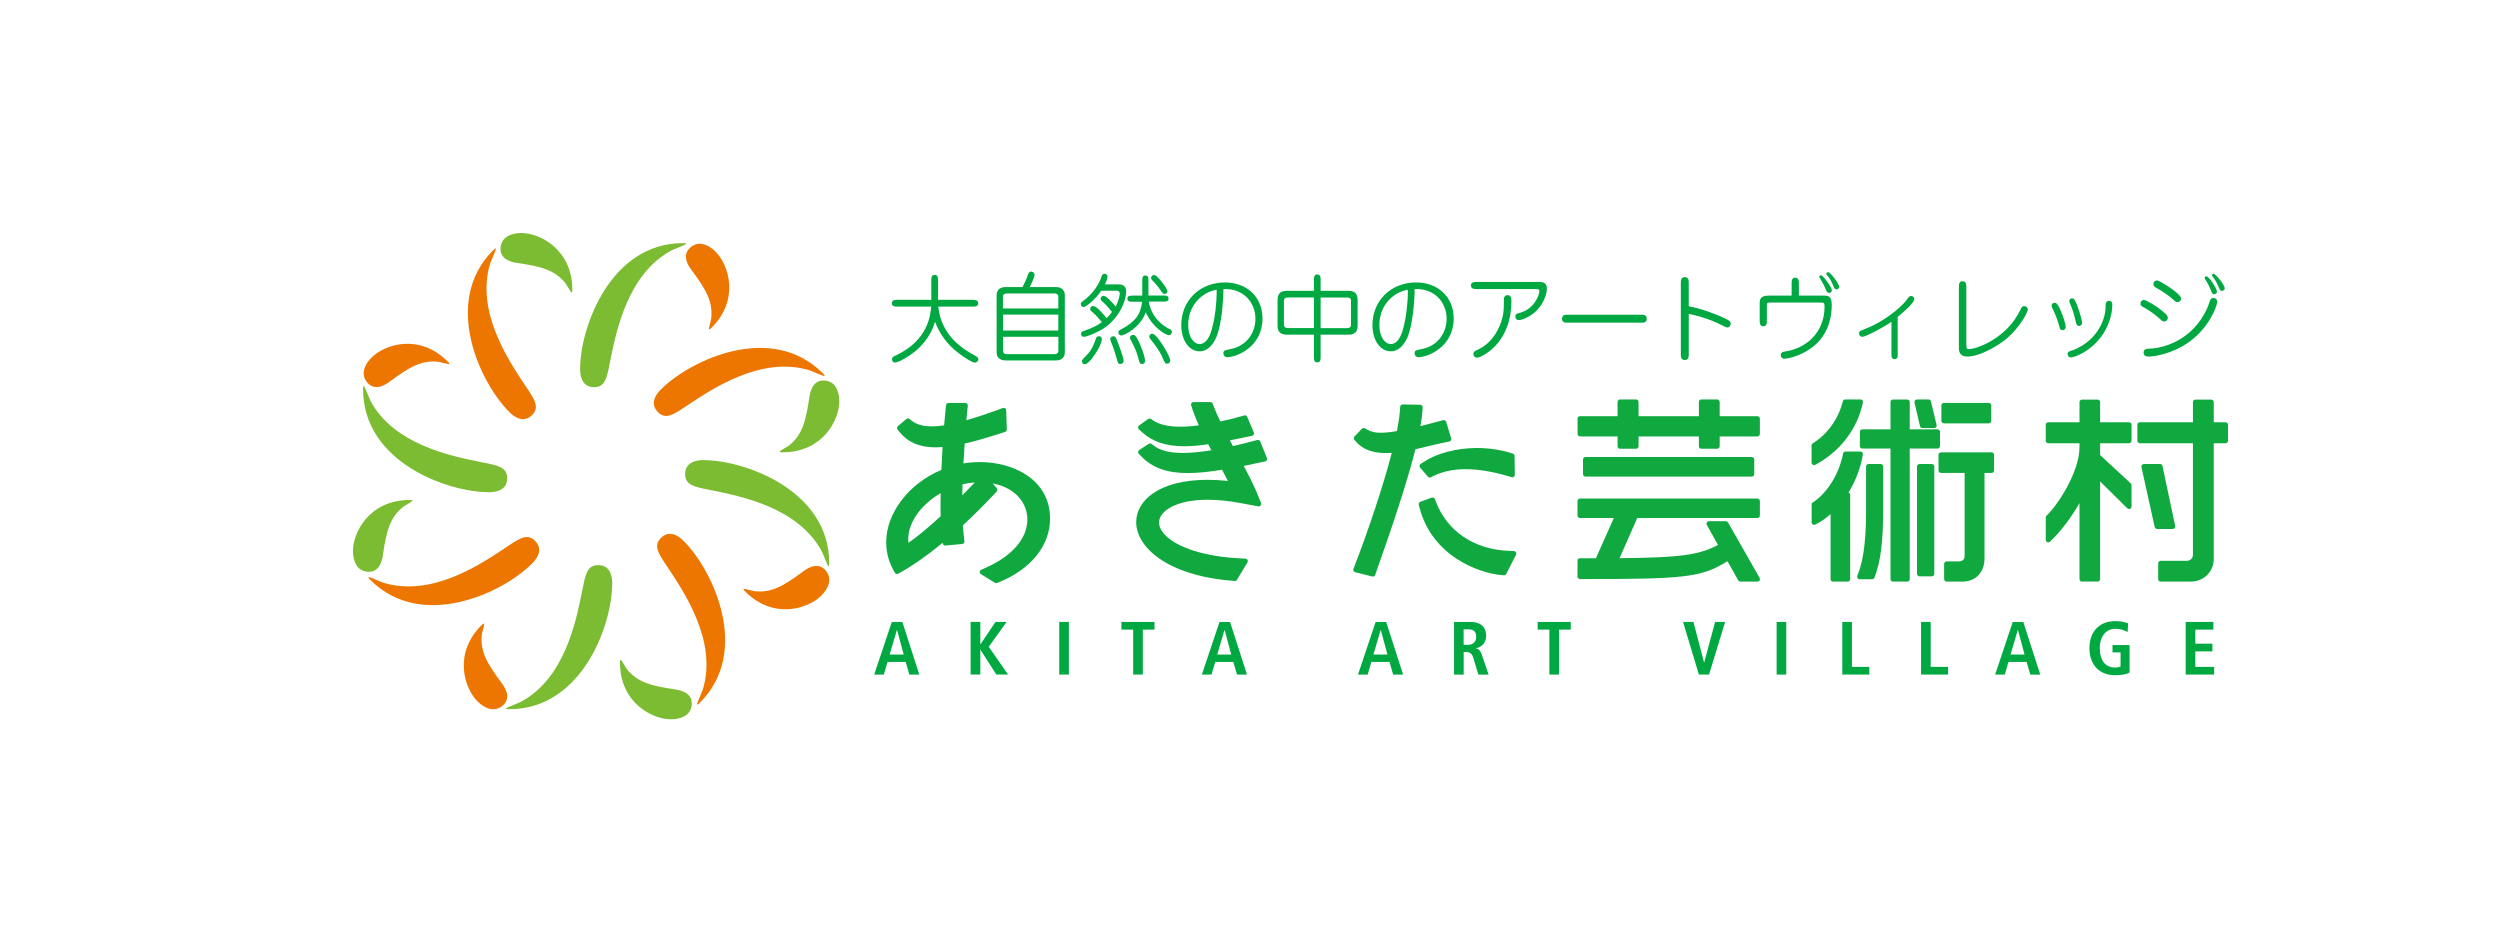 <?xml version="1.0" encoding="UTF-8"?> <svg xmlns="http://www.w3.org/2000/svg" xmlns:xlink="http://www.w3.org/1999/xlink" version="1.1" id="レイヤー_1" x="0px" y="0px" viewBox="0 0 400 150" style="enable-background:new 0 0 400 150;" xml:space="preserve"> <style type="text/css"> .st0{fill:#FFFFFF;} .st1{fill:#00A841;} .st2{fill:#7BBC32;} .st3{fill:#EC7600;} .st4{fill:#10A940;} </style> <g> <rect class="st0" width="400" height="150"></rect> <g> <path class="st1" d="M143.6,49.06c-0.41,0-0.9,0-0.9-0.54c0-0.53,0.49-0.55,0.9-0.55h5.41v-3.09c0-0.4,0-0.9,0.53-0.9 c0.55,0,0.55,0.49,0.55,0.9v3.09h5.52c0.4,0,0.9,0.02,0.9,0.55c0,0.54-0.49,0.54-0.9,0.54h-5.49c0.47,4.79,4.29,6.94,5.46,7.6 c0.86,0.49,0.95,0.54,0.95,0.82c0,0.4-0.38,0.55-0.57,0.55c-0.35,0-2.34-1.16-3.68-2.46c-1.71-1.65-2.42-3.41-2.67-4.09 c-0.23,0.73-0.9,2.81-3.09,4.65c-1.36,1.13-2.89,1.88-3.3,1.88c-0.35,0-0.5-0.29-0.5-0.52c0-0.34,0.17-0.41,0.75-0.69 c5.09-2.43,5.41-6.51,5.52-7.74H143.6z"></path> <path class="st1" d="M163.6,45.92c0.35-0.63,0.61-1.25,0.7-1.5c0.28-0.81,0.34-0.96,0.71-0.96c0.26,0,0.52,0.22,0.52,0.51 c0,0.34-0.49,1.39-0.75,1.96h4.17c1.08,0,1.42,0.69,1.42,1.27v9.2c0,0.6-0.35,1.27-1.42,1.27h-8.07c-1.08,0-1.42-0.69-1.42-1.27 v-9.2c0-0.6,0.35-1.27,1.42-1.27H163.6z M160.48,49.35h8.85V47.5c0-0.55-0.5-0.55-0.63-0.55h-7.6c-0.12,0-0.63,0-0.63,0.55V49.35z M169.33,50.34h-8.85v2.55h8.85V50.34z M169.33,53.89h-8.85v2.22c0,0.55,0.49,0.55,0.63,0.55h7.6c0.12,0,0.63,0,0.63-0.55V53.89z"></path> <path class="st1" d="M176.22,46.5c-1.1,1.6-2.54,2.63-2.83,2.63c-0.28,0-0.46-0.27-0.46-0.49c0-0.17,0.06-0.26,0.26-0.4 c1.76-1.25,2.74-2.92,3.07-4.03c0.05-0.14,0.14-0.41,0.47-0.41c0.24,0,0.47,0.19,0.47,0.46c0,0.37-0.3,1.01-0.41,1.24h2.28 c0.37,0,1.12,0.17,1.12,1.12c0,1.62-1.3,4.74-4.24,6.3c-1.05,0.57-2.26,0.98-2.51,0.98c-0.28,0-0.47-0.21-0.47-0.46 c0-0.35,0.18-0.41,0.76-0.61c1.24-0.43,1.91-0.81,2.57-1.3c-0.47-0.58-1.04-1.18-1.12-1.24c-0.67-0.58-0.75-0.64-0.75-0.86 c0-0.23,0.17-0.47,0.43-0.47c0.63,0,1.59,1.21,2.19,1.94c0.08-0.08,0.46-0.43,0.87-0.98c-0.26-0.35-0.89-1.1-1.41-1.56 c-0.32-0.28-0.41-0.35-0.41-0.56c0-0.31,0.28-0.47,0.44-0.47c0.54,0,1.59,1.27,1.96,1.71c0.61-1.1,0.66-1.99,0.66-2.05 c0-0.46-0.36-0.47-0.63-0.47H176.22z M176.29,54.22c0,1.16-2,4.07-2.71,4.07c-0.24,0-0.47-0.2-0.47-0.49 c0-0.18,0.07-0.28,0.8-1.02c0.79-0.81,1.12-1.7,1.45-2.64c0.14-0.38,0.47-0.35,0.59-0.34C176.03,53.81,176.29,53.98,176.29,54.22 M179.27,58.23c-0.4,0-0.41-0.12-0.69-1.18c-0.09-0.38-0.46-1.45-0.58-1.76c-0.14-0.34-0.37-0.92-0.37-1.02 c0-0.23,0.2-0.46,0.47-0.46c0.37,0,0.41,0.11,0.8,1.1c0.2,0.52,0.87,2.32,0.87,2.74C179.78,58.12,179.49,58.23,179.27,58.23 M182.76,44.9c0-0.35,0-0.82,0.49-0.82c0.5,0,0.5,0.46,0.5,0.82v2.38h2.4c0.37,0,0.82,0,0.82,0.49c0,0.49-0.44,0.49-0.82,0.49 h-2.35c0.47,2.61,2.25,3.87,3.38,4.42c0.2,0.11,0.32,0.18,0.32,0.44c0,0.31-0.25,0.51-0.43,0.51c-0.64,0-2.72-1.35-3.76-3.68 c-0.78,2.42-3.46,3.73-3.9,3.73c-0.25,0-0.47-0.22-0.47-0.47c0-0.28,0.17-0.37,0.32-0.44c2.77-1.47,3.25-2.75,3.47-4.49h-1.54 c-0.35,0-0.81,0-0.81-0.49c0-0.49,0.44-0.49,0.81-0.49h1.57V44.9z M182.73,58.23c-0.38,0-0.41-0.14-0.7-1.3 c-0.21-0.81-0.75-1.87-1.15-2.61c-0.03-0.06-0.09-0.17-0.09-0.28c0-0.21,0.2-0.47,0.5-0.47c0.44,0,0.73,0.66,1.16,1.64 c0.59,1.33,0.76,2.34,0.76,2.45C183.22,57.97,183.08,58.23,182.73,58.23 M187.24,57.7c0,0.27-0.23,0.49-0.49,0.49 c-0.32,0-0.37-0.11-0.81-1.1c-0.46-1.04-1.15-1.91-1.91-2.89c-0.14-0.18-0.14-0.28-0.14-0.32c0-0.37,0.35-0.54,0.57-0.47 C185.28,53.68,187.24,57.02,187.24,57.7 M186.79,46.57c0,0.25-0.2,0.46-0.47,0.46c-0.23,0-0.29-0.08-0.73-0.73 c-0.33-0.52-0.96-1.18-1.24-1.47c-0.17-0.18-0.17-0.29-0.17-0.35c0-0.37,0.35-0.53,0.57-0.47 C185.27,44.15,186.79,46.2,186.79,46.57"></path> <path class="st1" d="M194.71,53.72c-0.2,0.53-1.04,2.49-2.77,2.49c-1.76,0-2.94-1.88-2.94-4.17c0-3.98,2.98-6.85,7.02-6.85 c3.44,0,5.98,2.32,5.98,5.78c0,4.53-4.14,6.18-5.63,6.18c-0.38,0-0.63-0.28-0.63-0.61c0-0.47,0.23-0.5,1.02-0.66 c2.95-0.54,4.11-2.89,4.11-4.88c0-2.63-1.94-4.89-5.12-4.75C195.73,48.4,195.43,51.75,194.71,53.72 M190.11,52.02 c0,2,0.98,3.03,1.79,3.03c1.47,0,1.96-2.17,2.19-3.16c0.28-1.16,0.59-3.24,0.58-5.52C192.77,46.61,190.11,48.48,190.11,52.02"></path> <path class="st1" d="M215.75,46.53c0.75,0,1.47,0.26,1.47,1.41v4.21c0,1.18-0.77,1.4-1.47,1.4h-4.45v3.55c0,0.4,0,0.88-0.54,0.88 c-0.53,0-0.53-0.47-0.53-0.88v-3.55h-4.35c-0.75,0-1.47-0.27-1.47-1.4v-4.21c0-1.18,0.78-1.41,1.47-1.41h4.35v-1.73 c0-0.38,0-0.89,0.53-0.89c0.54,0,0.54,0.49,0.54,0.89v1.73H215.75z M210.23,52.5v-4.91h-4.1c-0.64,0-0.7,0.28-0.7,0.55v3.79 c0,0.31,0.11,0.56,0.7,0.56H210.23z M211.3,47.59v4.91h4.16c0.66,0,0.7-0.3,0.7-0.56v-3.79c0-0.31-0.09-0.55-0.7-0.55H211.3z"></path> <path class="st1" d="M225.3,53.72c-0.2,0.53-1.04,2.49-2.77,2.49c-1.76,0-2.94-1.88-2.94-4.17c0-3.98,2.98-6.85,7.02-6.85 c3.44,0,5.98,2.32,5.98,5.78c0,4.53-4.14,6.18-5.63,6.18c-0.38,0-0.63-0.28-0.63-0.61c0-0.47,0.23-0.5,1.02-0.66 c2.95-0.54,4.11-2.89,4.11-4.88c0-2.63-1.94-4.89-5.12-4.75C226.33,48.4,226.02,51.75,225.3,53.72 M220.7,52.02 c0,2,0.98,3.03,1.79,3.03c1.47,0,1.96-2.17,2.19-3.16c0.27-1.16,0.59-3.24,0.58-5.52C223.36,46.61,220.7,48.48,220.7,52.02"></path> <path class="st1" d="M246.24,45.11c0.5,0,1.26,0.05,1.26,1.02c0,1.13-0.7,3.03-2.48,4.25c-0.87,0.61-1.72,0.84-2.03,0.84 c-0.3,0-0.53-0.23-0.53-0.57c0-0.4,0.26-0.47,0.57-0.55c2.57-0.64,3.27-3.03,3.27-3.51c0-0.34-0.1-0.34-0.95-0.34h-8.99 c-0.44,0-1.01,0-1.01-0.58c0-0.56,0.56-0.56,1.01-0.56H246.24z M241.82,48.19c0,6.88-4.89,9.04-5.5,9.04 c-0.32,0-0.58-0.28-0.58-0.58c0-0.37,0.27-0.5,0.55-0.63c1.1-0.47,2.4-1.41,3.33-3.2c0.98-1.86,1-3.29,1-4.48 c0-0.43-0.02-0.67,0.06-0.8c0.1-0.18,0.29-0.32,0.49-0.32C241.82,47.22,241.82,47.81,241.82,48.19"></path> <path class="st1" d="M262.84,50.36c0.41,0,0.64,0.29,0.64,0.63c0,0.35-0.24,0.64-0.64,0.64h-12.27c-0.44,0-0.66-0.32-0.66-0.64 c0-0.26,0.17-0.63,0.66-0.63H262.84z"></path> <path class="st1" d="M270.2,56.58c0,0.49,0,1.02-0.63,1.02c-0.64,0-0.64-0.53-0.64-1.02V45.36c0-0.49,0-1.02,0.64-1.02 c0.63,0,0.63,0.53,0.63,1.02v3.65c1.76,0.29,4.29,1.22,5.58,1.83c0.98,0.46,1.13,0.6,1.13,0.92c0,0.27-0.15,0.63-0.55,0.63 c-0.18,0-0.37-0.11-0.58-0.21c-2.46-1.33-4.95-1.83-5.58-1.96V56.58z"></path> <path class="st1" d="M291.77,47.3c0.64,0,1.31,0,1.31,1.45c0,7.55-7.05,8.65-7.55,8.65c-0.47,0-0.61-0.34-0.61-0.58 c0-0.49,0.44-0.55,0.7-0.58c3.22-0.47,6.31-2.89,6.31-7.22c0-0.6-0.18-0.61-0.64-0.61h-8.1c-0.44,0-0.49,0.06-0.49,0.57v2.22 c0,0.44,0,1.01-0.57,1.01c-0.58,0-0.58-0.57-0.58-1.01v-2.77c0-1.13,0.98-1.13,1.47-1.13h3.64v-1.87c0-0.46,0-1.01,0.58-1.01 c0.58,0,0.58,0.56,0.58,1.01v1.87H291.77z M291.09,44.32c0-0.17,0.11-0.28,0.27-0.28c0.29,0,1.74,1.88,1.74,2.42 c0,0.21-0.2,0.41-0.43,0.41c-0.29,0-0.4-0.23-0.46-0.37c-0.29-0.7-0.49-1.11-0.87-1.74C291.29,44.66,291.09,44.4,291.09,44.32 M292.22,43.83c0-0.17,0.11-0.29,0.28-0.29c0.35,0,1.77,1.85,1.77,2.35c0,0.23-0.18,0.41-0.41,0.41c-0.27,0-0.37-0.18-0.47-0.43 c-0.34-0.76-0.47-1.1-0.81-1.53C292.53,44.29,292.22,43.91,292.22,43.83"></path> <path class="st1" d="M303.64,56.62c0,0.37,0,0.84-0.5,0.84c-0.51,0-0.51-0.46-0.51-0.84v-5.14c-1.36,0.96-4.11,2.41-4.66,2.41 c-0.31,0-0.52-0.26-0.52-0.53c0-0.37,0.11-0.41,1.02-0.76c2.88-1.07,5.73-3.44,6.54-4.55c0.39-0.57,0.49-0.69,0.78-0.69 c0.31,0,0.5,0.26,0.5,0.5c0,0.66-2.21,2.48-2.66,2.84V56.62z"></path> <path class="st1" d="M314.62,55.13c0,0.54,0.01,0.73,0.41,0.73c1.18,0,6.01-1.67,8.21-6.25c0.23-0.47,0.29-0.63,0.63-0.63 c0.32,0,0.58,0.23,0.58,0.52c0,0.5-1.34,2.9-3.26,4.57c-1.5,1.28-4.42,2.98-6.41,2.98c-1.33,0-1.36-0.95-1.36-1.47v-9.57 c0-0.46,0-1.01,0.59-1.01c0.6,0,0.6,0.55,0.6,1.01V55.13z"></path> <path class="st1" d="M328.25,48.91c0-0.28,0.24-0.47,0.5-0.47c0.41,0,0.73,0.72,0.97,1.27c0.29,0.67,0.79,2.07,0.79,2.6 c0,0.37-0.29,0.52-0.5,0.52c-0.37,0-0.41-0.17-0.6-0.88c-0.23-0.9-0.77-2.11-0.84-2.25C328.33,49.21,328.25,49.07,328.25,48.91 M337.45,48.13c0.43,0,0.52,0.37,0.52,0.59c0,1.79-0.7,3.68-1.77,5.14c-1.87,2.52-4.4,3.33-4.85,3.33c-0.35,0-0.53-0.28-0.53-0.52 c0-0.4,0.21-0.46,0.89-0.66c0.36-0.11,1.86-0.78,2.95-1.91c2.02-2.08,2.23-4.23,2.23-4.98C336.89,48.66,336.89,48.13,337.45,48.13 M331.08,48.2c0-0.09,0.08-0.46,0.44-0.46c0.26,0,0.49,0,1.16,2.08c0.11,0.35,0.46,1.5,0.46,1.8c0,0.4-0.31,0.53-0.49,0.53 c-0.37,0-0.44-0.34-0.47-0.44c-0.22-0.95-0.41-1.76-0.75-2.57C331.37,49.01,331.08,48.28,331.08,48.2"></path> <path class="st1" d="M346.5,50.23c0.3,0.29,0.35,0.47,0.35,0.63c0,0.29-0.23,0.58-0.59,0.58c-0.17,0-0.24-0.03-0.43-0.2 c-0.9-0.83-1.91-1.58-2.97-2.14c-0.2-0.11-0.39-0.21-0.39-0.53c0-0.28,0.21-0.58,0.55-0.58c0.05,0,0.11,0.02,0.17,0.03 C343.33,48.06,344.99,48.8,346.5,50.23 M350.4,54.61c-2.84,2.09-5.89,2.44-6.59,2.44c-0.23,0-0.83,0-0.83-0.63 c0-0.61,0.51-0.63,1.01-0.64c1.91-0.06,6.85-1.16,9.22-6.6c0.34-0.76,0.34-1.51,0.93-1.51c0.29,0,0.61,0.2,0.61,0.58 C354.75,49.04,353.44,52.36,350.4,54.61 M348.38,48.34c-0.24,0-0.35-0.11-0.66-0.4c-0.53-0.52-1.93-1.47-2.6-1.82 c-0.4-0.2-0.58-0.35-0.58-0.67c0-0.41,0.37-0.58,0.59-0.58c0.31,0,1.73,0.92,2.1,1.18c0.59,0.41,1.74,1.24,1.74,1.7 C348.98,48.14,348.67,48.34,348.38,48.34 M352.77,44.59c-0.02-0.03-0.03-0.06-0.03-0.11c0-0.15,0.14-0.27,0.29-0.27 c0.41,0,1.68,1.97,1.68,2.43c0,0.28-0.21,0.43-0.43,0.43c-0.22,0-0.34-0.14-0.41-0.32c-0.38-0.99-0.79-1.7-0.83-1.74 C353,44.95,352.8,44.66,352.77,44.59 M353.97,44.2c-0.03-0.05-0.04-0.11-0.04-0.15c0-0.17,0.12-0.26,0.24-0.26 c0.33,0,1.79,1.82,1.79,2.34c0,0.23-0.2,0.41-0.43,0.41c-0.29,0-0.38-0.21-0.44-0.37c-0.21-0.52-0.49-1.12-0.83-1.6 C354.22,44.5,354.02,44.26,353.97,44.2"></path> <path class="st2" d="M81.52,113.47c-0.49,0-0.53,0-0.53-0.15c0-0.08,1.97-0.83,2.34-1.02c7.03-3.78,8.84-12.84,9.86-17.95 c0.49-2.53,0.79-3.93,2.53-3.93c2.23,0,2.23,2.42,2.23,2.91C97.95,100.1,93.04,113.47,81.52,113.47 M107.36,115.09 c-2.95,0-8.16-2.6-8.16-9.07c0-0.34,0-0.45,0.15-0.45c0.04,0,0.87,1.36,0.91,1.44c1.7,2.15,3.89,2.72,7.74,3.29 c0.53,0.08,2.68,0.38,2.68,2.23C110.69,114.38,109.06,115.09,107.36,115.09"></path> <path class="st3" d="M112,112.41c-0.35,0.35-0.37,0.37-0.48,0.27c-0.05-0.05,0.8-1.98,0.94-2.38c2.3-7.64-2.83-15.34-5.72-19.66 c-1.44-2.14-2.22-3.34-0.99-4.57c1.58-1.58,3.29,0.13,3.63,0.48C114.16,91.33,120.15,104.26,112,112.41 M131.42,95.29 c-2.08,2.08-7.61,3.93-12.18-0.64c-0.24-0.24-0.32-0.32-0.21-0.43c0.03-0.03,1.58,0.35,1.66,0.37c2.72,0.32,4.68-0.83,7.8-3.15 c0.43-0.32,2.16-1.63,3.47-0.32C133.26,92.43,132.63,94.08,131.42,95.29"></path> <path class="st2" d="M132.67,90.05c0,0.49,0,0.53-0.15,0.53c-0.08,0-0.83-1.97-1.02-2.34c-3.78-7.03-12.85-8.84-17.95-9.86 c-2.53-0.49-3.93-0.79-3.93-2.53c0-2.23,2.42-2.23,2.91-2.23C119.29,73.62,132.67,78.53,132.67,90.05 M134.29,64.21 c0,2.95-2.61,8.16-9.07,8.16c-0.34,0-0.45,0-0.45-0.15c0-0.04,1.36-0.87,1.44-0.91c2.15-1.7,2.72-3.89,3.29-7.75 c0.08-0.53,0.38-2.68,2.23-2.68C133.58,60.88,134.29,62.51,134.29,64.21"></path> <path class="st3" d="M131.61,59.69c0.35,0.35,0.37,0.37,0.27,0.48c-0.06,0.05-1.98-0.8-2.38-0.93c-7.64-2.3-15.34,2.83-19.66,5.71 c-2.14,1.44-3.34,2.22-4.57,0.99c-1.58-1.58,0.13-3.29,0.48-3.63C110.53,57.52,123.46,51.54,131.61,59.69 M114.49,40.26 c2.08,2.08,3.93,7.61-0.64,12.18c-0.24,0.24-0.32,0.32-0.43,0.21c-0.03-0.03,0.35-1.58,0.37-1.65c0.32-2.73-0.83-4.68-3.15-7.8 c-0.32-0.43-1.63-2.16-0.32-3.47C111.63,38.42,113.28,39.06,114.49,40.26"></path> <path class="st2" d="M83.41,37.28c2.95,0,8.16,2.61,8.16,9.07c0,0.34,0,0.45-0.15,0.45c-0.04,0-0.87-1.36-0.91-1.44 c-1.7-2.15-3.89-2.72-7.75-3.29c-0.53-0.07-2.68-0.38-2.68-2.23C80.08,38,81.71,37.28,83.41,37.28 M109.25,38.9 c0.49,0,0.53,0,0.53,0.15c0,0.07-1.97,0.83-2.34,1.02c-7.03,3.78-8.84,12.85-9.86,17.95c-0.49,2.53-0.8,3.93-2.53,3.93 c-2.23,0-2.23-2.42-2.23-2.91C92.82,52.28,97.73,38.9,109.25,38.9"></path> <path class="st3" d="M59.45,57.2c2.08-2.08,7.61-3.93,12.18,0.64c0.24,0.24,0.32,0.32,0.21,0.43c-0.03,0.02-1.58-0.35-1.66-0.38 c-2.72-0.32-4.67,0.83-7.8,3.15c-0.43,0.32-2.16,1.63-3.47,0.32C57.61,60.06,58.25,58.4,59.45,57.2 M78.88,40.07 c0.35-0.35,0.37-0.37,0.48-0.27c0.05,0.05-0.8,1.97-0.94,2.38c-2.3,7.64,2.83,15.33,5.72,19.66c1.44,2.14,2.22,3.34,0.99,4.57 c-1.58,1.58-3.29-0.13-3.63-0.48C76.71,61.15,70.73,48.22,78.88,40.07"></path> <path class="st2" d="M56.47,88.16c0-2.95,2.61-8.16,9.07-8.16c0.34,0,0.45,0,0.45,0.15c0,0.04-1.36,0.87-1.44,0.91 c-2.15,1.7-2.72,3.89-3.29,7.75c-0.07,0.53-0.38,2.68-2.23,2.68S56.47,89.86,56.47,88.16 M58.1,62.32c0-0.49,0-0.53,0.15-0.53 c0.08,0,0.83,1.97,1.02,2.34c3.78,7.03,12.85,8.84,17.95,9.86c2.53,0.49,3.93,0.79,3.93,2.53c0,2.23-2.42,2.23-2.91,2.23 C71.47,78.75,58.1,73.84,58.1,62.32"></path> <path class="st3" d="M59.27,92.8c-0.35-0.35-0.37-0.37-0.27-0.48c0.05-0.05,1.98,0.8,2.38,0.93c7.64,2.3,15.34-2.83,19.66-5.72 c2.14-1.45,3.34-2.22,4.57-0.99c1.58,1.58-0.13,3.28-0.48,3.63C80.35,94.96,67.42,100.95,59.27,92.8 M76.4,112.22 c-2.08-2.08-3.93-7.62,0.64-12.18c0.24-0.24,0.32-0.32,0.43-0.22c0.03,0.03-0.35,1.58-0.37,1.66c-0.32,2.72,0.83,4.67,3.16,7.8 c0.32,0.43,1.63,2.16,0.32,3.47C79.26,114.07,77.6,113.42,76.4,112.22"></path> <path class="st4" d="M159.39,93.3c-0.07,0-0.15-0.02-0.21-0.06l-2.23-1.37c-0.13-0.08-0.2-0.22-0.19-0.37 c0.01-0.15,0.1-0.28,0.24-0.34l0.85-0.38c4.15-1.87,6.53-4.67,6.53-7.67c0-2.44-1.73-5.05-5.55-5.76l0.65,0.77 c0.13,0.16,0.13,0.39-0.02,0.54l-0.3,0.32c-1.49,1.57-3.26,3.39-5.1,5.07c0.04,0.73,0.12,1.41,0.19,2.03l0.06,0.51 c0.01,0.11-0.02,0.22-0.09,0.3c-0.07,0.08-0.17,0.14-0.28,0.15c0,0-2.69,0.25-2.7,0.25c-0.2,0-0.37-0.14-0.4-0.34l-0.02-0.1 c-2.39,1.97-4.63,3.55-6.66,4.69l-0.44,0.25c-0.06,0.03-0.13,0.05-0.2,0.05c-0.04,0-0.08,0-0.11-0.01c-0.1-0.03-0.19-0.1-0.24-0.2 l-0.24-0.44c-0.76-1.38-1.14-2.87-1.14-4.43c0-4.67,3.62-9.4,8.83-11.58c0.06-1.27,0.13-2.5,0.19-3.65 c-0.4,0.03-0.76,0.05-1.1,0.05c-2.55,0-4.44-0.8-5.79-2.46l-0.3-0.38c-0.14-0.17-0.12-0.42,0.05-0.56l1.34-1.14 c0.07-0.06,0.17-0.1,0.26-0.1c0.09,0,0.18,0.03,0.25,0.09l0.32,0.26c0.77,0.62,1.84,0.93,3.26,0.93c0.58,0,1.24-0.05,1.96-0.16 c0.14-1.71,0.26-2.79,0.26-2.79l0.05-0.44c0.02-0.2,0.2-0.36,0.4-0.36h2.68c0.12,0,0.22,0.05,0.3,0.13 c0.08,0.08,0.11,0.2,0.1,0.31l-0.06,0.55c-0.01,0.03-0.07,0.69-0.17,1.77c1.52-0.43,3.22-0.99,5.18-1.71l0.65-0.24 c0.05-0.02,0.09-0.02,0.14-0.02c0.08,0,0.16,0.02,0.22,0.07c0.11,0.07,0.17,0.19,0.18,0.32l0.1,3.06c0.01,0.18-0.11,0.34-0.28,0.4 l-0.35,0.11c-2.57,0.83-4.47,1.38-6.11,1.75c0,0-0.15,2.33-0.2,3.18c0.87-0.15,1.75-0.22,2.63-0.22c5.41,0,11.23,2.83,11.23,9.05 c0,4.32-3.08,8.13-8.24,10.2l-0.23,0.09C159.49,93.29,159.44,93.3,159.39,93.3 M150.51,78.9c-3.13,1.81-5.19,4.69-5.19,7.32 c0,0.21,0.01,0.41,0.04,0.62c1.35-0.92,3.11-2.37,5.14-4.24c-0.02-0.54-0.02-1.09-0.02-1.65 C150.48,80.28,150.49,79.59,150.51,78.9 M154,77.49c-0.02,0.59-0.03,1.18-0.03,1.76c0.66-0.67,1.33-1.36,2-2.06 C155.32,77.23,154.66,77.33,154,77.49"></path> <path class="st4" d="M197.23,92.93c-10.61-0.84-15.44-5.46-15.44-9.39c0-3.37,3.53-6.77,11.42-6.77c1.01,0,2.1,0.06,3.25,0.18 c-0.32-0.65-0.66-1.28-0.93-1.79c-2.19,0.36-3.94,0.53-5.51,0.53c-3.3,0-5.65-0.84-7.39-2.65l-0.42-0.43 c-0.08-0.09-0.12-0.2-0.11-0.32s0.08-0.23,0.18-0.29l1.52-0.99c0.07-0.04,0.14-0.06,0.22-0.06c0.09,0,0.18,0.03,0.25,0.09 l0.28,0.22c1.05,0.83,2.56,1.21,4.75,1.21c1.2,0,2.68-0.14,4.52-0.43l-0.51-0.96c-1.52,0.22-2.75,0.32-3.85,0.32 c-2.93,0-5.09-0.73-6.79-2.3l-0.45-0.41c-0.09-0.08-0.14-0.2-0.13-0.32c0.01-0.12,0.07-0.23,0.17-0.3l1.44-1.03 c0.07-0.05,0.15-0.07,0.23-0.07c0.08,0,0.16,0.02,0.23,0.07l0.29,0.2c1,0.68,2.47,1.03,4.39,1.03c0.88,0,1.88-0.07,2.96-0.22 c-0.38-0.86-0.71-1.71-1-2.53l-0.22-0.66c-0.04-0.12-0.02-0.26,0.05-0.36c0.08-0.11,0.2-0.17,0.33-0.17h2.69 c0.17,0,0.32,0.1,0.38,0.26l0.12,0.32c0.33,0.87,0.72,1.72,1.1,2.52c1.2-0.25,2.29-0.52,3.4-0.84l0.42-0.12 c0.04-0.01,0.07-0.02,0.11-0.02c0.16,0,0.3,0.09,0.37,0.24l1.06,2.49c0.05,0.11,0.04,0.24-0.01,0.34 c-0.06,0.11-0.16,0.18-0.27,0.21l-0.59,0.12c-1.03,0.22-2.02,0.42-2.96,0.61c0.15,0.27,0.49,0.92,0.49,0.92 c1.03-0.24,2.15-0.52,3.48-0.87l0.42-0.11c0.03-0.01,0.07-0.01,0.1-0.01c0.16,0,0.31,0.1,0.37,0.25l1.07,2.64 c0.04,0.11,0.04,0.23-0.02,0.34c-0.06,0.11-0.15,0.18-0.27,0.21l-0.57,0.12c-0.99,0.22-1.94,0.42-2.85,0.6 c1.1,2.05,1.86,3.63,2.43,5.09l0.33,0.84c0.06,0.14,0.03,0.29-0.06,0.4c-0.08,0.09-0.19,0.15-0.31,0.15c-0.03,0-0.05,0-0.08-0.01 l-2.88-0.54c-1.82-0.34-3.57-0.52-5.2-0.52c-5.11,0-7.78,1.83-7.78,3.63c0,2.48,4.55,5.33,12.98,5.75l0.83,0.04 c0.14,0.01,0.27,0.09,0.34,0.21c0.07,0.12,0.06,0.27-0.01,0.4l-1.68,2.78c-0.07,0.12-0.21,0.19-0.34,0.19 C197.56,92.95,197.23,92.93,197.23,92.93"></path> <path class="st4" d="M228.77,76.41c-0.11,0-0.22-0.05-0.3-0.14l-1.25-1.44c-0.08-0.09-0.11-0.2-0.1-0.32 c0.02-0.11,0.08-0.22,0.18-0.28l0.47-0.31c2.11-1.4,5.3-2.24,8.55-2.24c1.88,0,3.69,0.27,5.39,0.79l0.34,0.11 c0.17,0.05,0.28,0.2,0.28,0.38l0.04,3c0,0.13-0.06,0.25-0.16,0.33c-0.07,0.05-0.16,0.08-0.24,0.08c-0.04,0-0.08,0-0.11-0.02 l-0.65-0.19c-2.46-0.72-4.72-1.09-6.7-1.09c-2.01,0-3.76,0.38-5.23,1.12l-0.34,0.18C228.9,76.4,228.83,76.41,228.77,76.41"></path> <path class="st4" d="M240.27,92.02c-3.66-0.32-11.11-2.99-13.16-10.82L227,80.77c-0.05-0.2,0.06-0.41,0.25-0.48l1.82-0.67 c0.04-0.02,0.09-0.02,0.14-0.02c0.16,0,0.31,0.1,0.37,0.26l0.18,0.46c1.8,4.7,6.16,7.62,11.68,7.82l0.78,0.03 c0.14,0,0.26,0.08,0.33,0.2c0.07,0.12,0.08,0.26,0.01,0.39L241,91.83c-0.07,0.14-0.21,0.22-0.36,0.22 C240.63,92.05,240.27,92.02,240.27,92.02"></path> <path class="st4" d="M219.66,92.25c-0.03,0-0.06,0-0.1-0.01l-2.73-0.68c-0.11-0.03-0.21-0.1-0.26-0.21 c-0.05-0.1-0.06-0.22-0.02-0.33l0.2-0.52c2.38-6.17,4.63-13.01,5.93-18.04c-0.32,0.02-0.62,0.03-0.91,0.03 c-2.15,0-3.7-0.58-4.76-1.77l-0.3-0.34c-0.14-0.16-0.14-0.39,0.01-0.54l1.18-1.24c0.08-0.08,0.18-0.12,0.29-0.12 c0.07,0,0.14,0.02,0.2,0.05l0.34,0.2c0.62,0.36,1.28,0.51,2.2,0.51c0.68,0,1.5-0.08,2.58-0.27c0.27-1.4,0.43-2.54,0.49-3.4 l0.03-0.48c0.01-0.21,0.19-0.38,0.4-0.38c0,0,2.81,0.05,2.81,0.05c0.11,0,0.22,0.05,0.29,0.13c0.07,0.08,0.11,0.19,0.1,0.3 l-0.03,0.52c-0.04,0.66-0.15,1.47-0.33,2.47c0.96-0.24,2.02-0.52,3.17-0.83l0.46-0.13c0.04-0.01,0.07-0.01,0.1-0.01 c0.18,0,0.33,0.11,0.39,0.29l0.8,2.64c0.03,0.11,0.02,0.23-0.04,0.32c-0.06,0.1-0.16,0.17-0.27,0.19l-0.54,0.1 c-0.87,0.17-1.82,0.4-2.81,0.64c-0.68,0.17-1.37,0.33-2.06,0.49c-1.15,4.56-3.21,11-6.29,19.68l-0.15,0.43 C219.98,92.14,219.82,92.25,219.66,92.25"></path> <path class="st4" d="M278.47,93.06c-0.14,0-0.28-0.08-0.35-0.21l-1.73-3.06c-4.2,2.68-7.22,2.86-23.59,2.86 c-0.22,0-0.4-0.18-0.4-0.4v-2.53c0-0.22,0.18-0.4,0.4-0.4h2.55l2.86-6.44h-5.41c-0.22,0-0.4-0.18-0.4-0.4v-2.31 c0-0.22,0.18-0.4,0.4-0.4h28.38c0.22,0,0.4,0.18,0.4,0.4v2.31c0,0.22-0.18,0.4-0.4,0.4h-19.22l-2.83,6.43 c9.73-0.1,12.65-0.49,15.75-2.12l-1.79-3.2c-0.07-0.12-0.07-0.28,0-0.4c0.07-0.12,0.2-0.2,0.35-0.2h2.69 c0.14,0,0.28,0.08,0.35,0.2l5.06,8.87c0.07,0.13,0.07,0.28,0,0.4c-0.07,0.12-0.2,0.2-0.35,0.2H278.47z M253.68,76.26 c-0.22,0-0.4-0.18-0.4-0.4v-2.34c0-0.22,0.18-0.4,0.4-0.4h26.6c0.22,0,0.4,0.18,0.4,0.4v2.34c0,0.22-0.18,0.4-0.4,0.4H253.68z M272.22,71.8c-0.22,0-0.4-0.18-0.4-0.4v-1.57h-9.65v1.57c0,0.22-0.18,0.4-0.4,0.4h-2.56c-0.22,0-0.4-0.18-0.4-0.4v-1.57h-6 c-0.22,0-0.4-0.18-0.4-0.4v-2.44c0-0.22,0.18-0.4,0.4-0.4h6v-2.28c0-0.22,0.18-0.4,0.4-0.4h2.56c0.22,0,0.4,0.18,0.4,0.4v2.28 h9.65v-2.28c0-0.22,0.18-0.4,0.4-0.4h2.53c0.22,0,0.4,0.18,0.4,0.4v2.28h6.03c0.22,0,0.4,0.18,0.4,0.4v2.44 c0,0.22-0.18,0.4-0.4,0.4h-6.03v1.57c0,0.22-0.18,0.4-0.4,0.4H272.22z"></path> <path class="st4" d="M311.46,93.06c-0.22,0-0.4-0.18-0.4-0.4v-2.44c0-0.22,0.18-0.4,0.4-0.4h2.03c0.5,0,0.85-0.35,0.85-0.85v-13.3 h-3.78c-0.22,0-0.4-0.18-0.4-0.4v-2.5c0-0.22,0.18-0.4,0.4-0.4h8.09c0.22,0,0.4,0.18,0.4,0.4v2.5c0,0.22-0.18,0.4-0.4,0.4h-1.13 v13.71c0,2.2-1.43,3.68-3.56,3.68H311.46z M302.88,93.06c-0.22,0-0.4-0.18-0.4-0.4V71.77h-4.5c-0.22,0-0.4-0.18-0.4-0.4v-2.28 c0-0.22,0.18-0.4,0.4-0.4h4.5v-4.37c0-0.22,0.18-0.4,0.4-0.4h2.28c0.22,0,0.4,0.18,0.4,0.4v4.37H310c0.22,0,0.4,0.18,0.4,0.4v2.28 c0,0.22-0.18,0.4-0.4,0.4h-4.44v20.89c0,0.22-0.18,0.4-0.4,0.4H302.88z M293.29,93.06c-0.22,0-0.4-0.18-0.4-0.4v-10.4 c-0.79,0.7-1.6,1.25-2.45,1.67c-0.06,0.03-0.12,0.04-0.18,0.04c-0.07,0-0.15-0.02-0.21-0.06c-0.12-0.07-0.19-0.2-0.19-0.34v-2.84 c0-0.14,0.07-0.27,0.19-0.34c1.73-1.1,4.04-3.8,4.85-7.83c0.04-0.19,0.2-0.32,0.39-0.32h2.37c0.12,0,0.23,0.05,0.31,0.14 c0.08,0.09,0.11,0.21,0.09,0.33c-0.36,2.14-1.15,4.24-2.3,6.11c0.16,0.05,0.27,0.2,0.27,0.38v13.46c0,0.22-0.18,0.4-0.4,0.4 H293.29z M297.54,92.68c-0.13,0-0.26-0.07-0.33-0.18c-0.07-0.11-0.09-0.26-0.04-0.38c1.24-2.94,1.4-7.09,1.4-10.77v-6.71 c0-0.22,0.18-0.4,0.4-0.4h1.94c0.22,0,0.4,0.18,0.4,0.4v6.71c0,5.33-0.41,8.54-1.4,11.08c-0.06,0.15-0.21,0.25-0.37,0.25H297.54z M307.12,92.22c-0.22,0-0.4-0.18-0.4-0.4V74.64c0-0.22,0.18-0.4,0.4-0.4h1.97c0.22,0,0.4,0.18,0.4,0.4v17.17 c0,0.22-0.18,0.4-0.4,0.4H307.12z M290.26,74.42c-0.07,0-0.14-0.02-0.21-0.06c-0.12-0.07-0.2-0.2-0.2-0.34v-2.75 c0-0.14,0.07-0.27,0.19-0.34c2.33-1.42,4.13-3.93,4.81-6.71c0.04-0.18,0.21-0.31,0.39-0.31h2.44c0.12,0,0.24,0.05,0.31,0.15 c0.08,0.09,0.1,0.22,0.08,0.34c-0.89,4.23-3.67,7.87-7.64,9.98C290.39,74.4,290.33,74.42,290.26,74.42 M307.59,68.49 c-0.19,0-0.35-0.13-0.39-0.31l-0.88-3.78c-0.03-0.12,0-0.25,0.08-0.34c0.08-0.1,0.19-0.15,0.32-0.15h1.84 c0.19,0,0.35,0.13,0.39,0.31l0.91,3.78c0.03,0.12,0,0.25-0.08,0.34c-0.08,0.1-0.19,0.15-0.32,0.15H307.59z M311.02,67.74 c-0.22,0-0.4-0.18-0.4-0.4v-2.47c0-0.22,0.18-0.4,0.4-0.4h7.18c0.22,0,0.4,0.18,0.4,0.4v2.47c0,0.22-0.18,0.4-0.4,0.4H311.02z"></path> <path class="st4" d="M345.71,93.06c-0.22,0-0.4-0.18-0.4-0.4v-2.53c0-0.22,0.18-0.4,0.4-0.4h4.19c0.54,0,0.97-0.43,0.97-0.97 V70.92h-8.49c-0.22,0-0.4-0.18-0.4-0.4v-2.56c0-0.22,0.18-0.4,0.4-0.4h8.49v-3.22c0-0.22,0.18-0.4,0.4-0.4h2.53 c0.22,0,0.4,0.18,0.4,0.4v3.22h1.88c0.22,0,0.4,0.18,0.4,0.4v2.56c0,0.22-0.18,0.4-0.4,0.4h-1.88v18.49c0,2.08-1.6,3.65-3.71,3.65 H345.71z M333.12,93.06c-0.22,0-0.4-0.18-0.4-0.4V80.49c-1.35,2.36-3.05,4.6-4.72,6.18c-0.08,0.07-0.18,0.11-0.28,0.11 c-0.05,0-0.11-0.01-0.16-0.03c-0.15-0.06-0.24-0.21-0.24-0.37v-3.59c0-0.11,0.04-0.22,0.13-0.29c1.84-1.74,5.27-7.04,5.27-10.95 v-0.63h-5c-0.22,0-0.4-0.18-0.4-0.4v-2.56c0-0.22,0.18-0.4,0.4-0.4h5v-3.22c0-0.22,0.18-0.4,0.4-0.4h2.5c0.22,0,0.4,0.18,0.4,0.4 v3.22h4.63c0.22,0,0.4,0.18,0.4,0.4v2.56c0,0.22-0.18,0.4-0.4,0.4h-4.63v1.89l4.9,4.53c0.08,0.08,0.13,0.18,0.13,0.3v3.4 c0,0.16-0.1,0.31-0.25,0.37c-0.05,0.02-0.1,0.03-0.16,0.03c-0.1,0-0.21-0.04-0.28-0.12l-4.34-4.29v15.62c0,0.22-0.18,0.4-0.4,0.4 H333.12z M345.14,84.63c-0.19,0-0.35-0.13-0.39-0.31l-2.12-9.59c-0.03-0.12,0-0.24,0.08-0.34c0.08-0.1,0.19-0.15,0.31-0.15h2.59 c0.19,0,0.35,0.13,0.39,0.32l2.03,9.59c0.02,0.12,0,0.24-0.08,0.34c-0.08,0.09-0.19,0.15-0.31,0.15H345.14z"></path> <path class="st1" d="M144.91,105.91h-2.9l-0.6,2.03h-1.54l2.82-8.42h1.69l2.71,8.42h-1.59L144.91,105.91z M144.59,104.72 l-1.06-3.93h-0.02l-1.16,3.93H144.59z"></path> <polygon class="st1" points="155.3,99.51 156.85,99.51 156.85,103.08 156.88,103.08 159.28,99.51 161.06,99.51 158.2,103.48 161.29,107.93 159.42,107.93 156.88,103.97 156.85,103.97 156.85,107.93 155.3,107.93 "></polygon> <rect x="169.48" y="99.51" class="st1" width="1.54" height="8.42"></rect> <polygon class="st1" points="181.31,100.74 179.43,100.74 179.43,99.51 184.72,99.51 184.72,100.74 182.85,100.74 182.85,107.93 181.31,107.93 "></polygon> <path class="st1" d="M197.33,105.91h-2.89l-0.6,2.03h-1.54l2.82-8.42h1.69l2.71,8.42h-1.59L197.33,105.91z M197,104.72l-1.06-3.93 h-0.02l-1.16,3.93H197z"></path> <path class="st1" d="M222.32,105.91h-2.9l-0.6,2.03h-1.54l2.82-8.42h1.69l2.71,8.42h-1.59L222.32,105.91z M221.99,104.72 l-1.06-3.93h-0.02l-1.16,3.93H221.99z"></path> <path class="st1" d="M232.64,99.51h2.63c1.5,0,2.51,0.68,2.51,2.22c0,1.1-0.69,1.83-1.63,1.98v0.04c0.31,0.05,0.66,0.19,0.93,0.98 l1.1,3.21h-1.64l-0.83-2.74c-0.2-0.66-0.6-0.88-1.17-0.88h-0.35v3.62h-1.54V99.51z M234.81,103.18c0.82,0,1.38-0.42,1.38-1.28 c0-0.97-0.51-1.21-1.38-1.21h-0.63v2.48H234.81z"></path> <polygon class="st1" points="247.9,100.74 246.03,100.74 246.03,99.51 251.32,99.51 251.32,100.74 249.45,100.74 249.45,107.93 247.9,107.93 "></polygon> <polygon class="st1" points="269.29,99.51 270.95,99.51 272.65,106 272.67,106 274.42,99.51 276.02,99.51 273.45,107.93 271.82,107.93 "></polygon> <rect x="284.26" y="99.51" class="st1" width="1.54" height="8.42"></rect> <polygon class="st1" points="294.77,99.51 296.31,99.51 296.31,106.7 299.09,106.7 299.09,107.93 294.77,107.93 "></polygon> <polygon class="st1" points="307.37,99.51 308.91,99.51 308.91,106.7 311.69,106.7 311.69,107.93 307.37,107.93 "></polygon> <path class="st1" d="M324.26,105.91h-2.9l-0.6,2.03h-1.54l2.82-8.42h1.69l2.71,8.42h-1.59L324.26,105.91z M323.93,104.72 l-1.06-3.93h-0.02l-1.16,3.93H323.93z"></path> <path class="st1" d="M338,103.21h2.73v4.4c-0.43,0.23-1.18,0.43-2.28,0.43c-2.7,0-4.14-1.83-4.14-4.33c0-2.5,1.44-4.33,4.14-4.33 c0.97,0,1.72,0.22,2.05,0.36l-0.08,1.39c-0.5-0.3-1.17-0.52-1.94-0.52c-1.64,0-2.52,1.35-2.52,3.1c0,1.89,0.86,3.1,2.44,3.1 c0.36,0,0.69-0.07,0.89-0.16v-2.27H338V103.21z"></path> <polygon class="st1" points="349.71,99.51 354.14,99.51 354.14,100.74 351.25,100.74 351.25,102.99 353.98,102.99 353.98,104.22 351.25,104.22 351.25,106.7 354.26,106.7 354.26,107.93 349.71,107.93 "></polygon> </g> </g> </svg> 